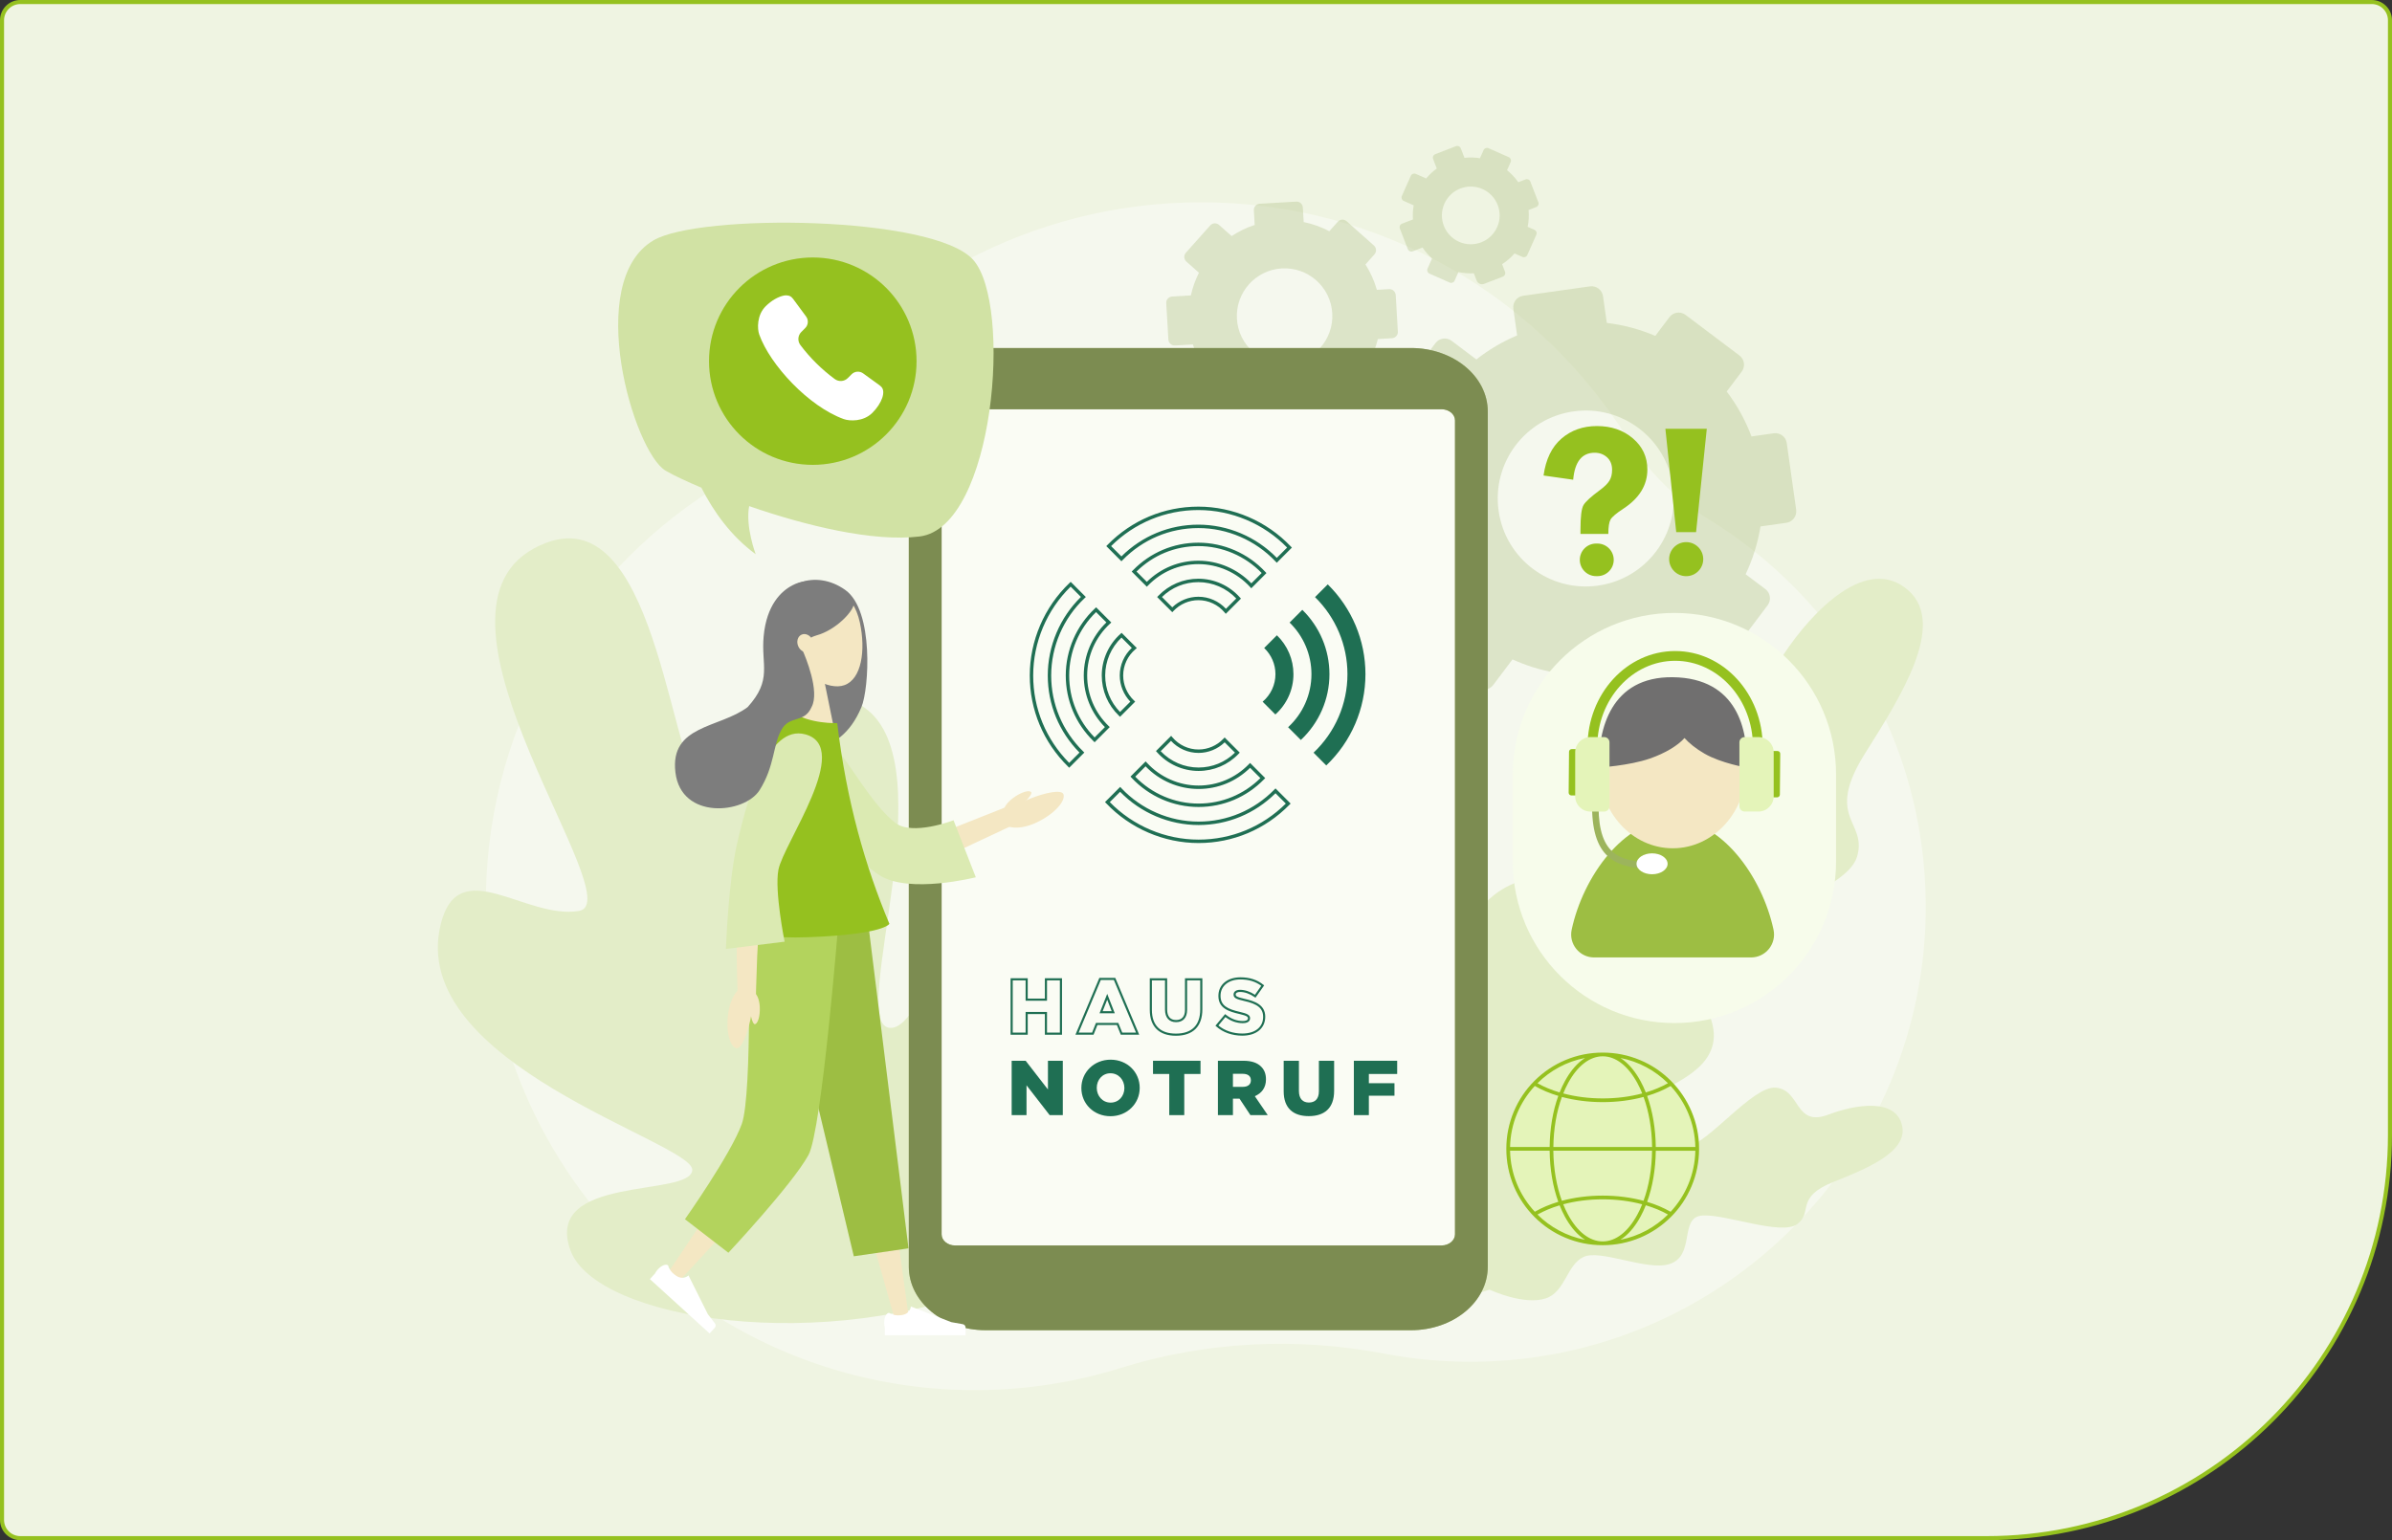 <svg width="590" height="380" viewBox="0 0 590 380" fill="none" xmlns="http://www.w3.org/2000/svg">
<rect x="0" y="0" width="590" height="380" fill="#333333" stroke="none"/>
<path d="M0.5 5C0.5 2.515 2.515 0.5 5 0.5H585C587.485 0.5 589.5 2.515 589.5 5V280C589.5 334.952 544.952 379.5 490 379.5H5C2.515 379.5 0.5 377.485 0.5 375V5Z" fill="#EFF4E2" stroke="#95C11F"/>
<g clip-path="url(#clip0_237_618)">
<path opacity="0.4" d="M421.432 128.103C413.428 123.186 406.634 116.486 401.665 108.506C379.79 73.331 340.778 49.915 296.293 49.915C254.358 49.915 217.282 70.731 194.843 102.581C189.712 109.856 183.18 116.032 175.67 120.818C141.548 142.572 119.109 181.011 119.865 224.629C121.014 290.636 175.509 343.594 241.546 342.98C253.653 342.869 265.336 340.965 276.344 337.539C297.442 330.959 319.811 329.841 341.514 333.992C348.389 335.302 355.476 335.997 362.734 335.987C424.86 335.977 475.353 285.195 475 223.098C474.758 182.926 453.398 147.741 421.432 128.103Z" fill="white"/>
<path d="M351.736 321.569C360.788 320.722 377.189 316.662 383.338 308.249C389.014 300.48 382.088 289.88 386.292 282.263C390.495 274.646 413.973 270.343 420.596 261.587C428.448 251.209 411.473 241.285 419.729 234.252C427.985 227.219 455.383 220.307 458.045 211.4C460.706 202.493 449.859 202.06 460.041 185.858C468.659 172.144 480.202 154.159 470.746 145.706C460.666 136.698 447.138 150.542 439.859 161.585C430.485 175.812 422.622 159.63 412.491 165.887C403.328 171.54 402.37 205.677 395.284 212.014C388.207 218.342 375.566 212.418 365.637 223.551C355.708 234.685 367.986 253.819 362.703 262.313C357.421 270.817 343.974 266.555 336.414 278.616C328.833 290.697 351.736 321.569 351.736 321.569Z" fill="#E3EDC8"/>
<path d="M363.57 316.259C367.713 318.707 376.01 322.052 381.252 320.35C386.1 318.778 386.413 312.087 390.586 310.123C394.749 308.158 406.15 313.599 411.705 311.896C418.297 309.881 414.094 300.359 419.819 299.906C425.535 299.452 439.436 304.984 443.337 301.991C447.238 298.999 442.732 295.452 452.117 291.664C460.071 288.46 470.605 284.329 469.173 277.769C467.651 270.787 457.551 272.52 450.998 274.998C442.561 278.192 444.214 268.812 437.934 268.348C432.249 267.935 421.241 282.273 416.241 282.787C411.241 283.301 407.662 276.842 399.951 278.535C392.239 280.228 391.564 292.238 386.655 294.243C381.746 296.248 377.31 290.253 370.324 293.074C363.339 295.916 363.57 316.259 363.57 316.259Z" fill="#E3EDC8"/>
<path opacity="0.4" d="M437.501 106.904L432.017 107.679C430.505 103.649 428.428 99.921 425.898 96.596L429.598 91.689C430.545 90.43 430.293 88.646 429.033 87.699L415.757 77.694C414.497 76.747 412.713 76.999 411.765 78.258L408.287 82.873C404.517 81.261 400.505 80.172 396.332 79.679L395.395 73.079C395.173 71.517 393.731 70.439 392.179 70.651L375.707 72.968C374.145 73.19 373.066 74.631 373.278 76.182L374.205 82.762C370.556 84.293 367.189 86.299 364.155 88.686L358.056 84.092C356.796 83.145 355.012 83.397 354.065 84.656L344.055 97.926C343.107 99.186 343.359 100.969 344.619 101.916L350.718 106.511C349.347 109.866 348.379 113.413 347.885 117.08L339.448 118.269C337.885 118.491 336.807 119.932 337.018 121.483L339.337 137.947C339.559 139.509 341 140.587 342.553 140.375L350.627 139.237C351.968 142.582 353.702 145.706 355.768 148.557L350.466 155.59C349.518 156.849 349.77 158.633 351.03 159.58L364.306 169.585C365.566 170.532 367.351 170.28 368.298 169.021L373.066 162.693C376.363 164.195 379.861 165.293 383.5 165.938L384.659 174.19C384.881 175.752 386.322 176.83 387.874 176.618L404.346 174.301C405.908 174.079 406.987 172.638 406.775 171.086L405.788 164.084C409.507 162.764 412.975 160.96 416.13 158.754L420.807 162.28C422.723 163.721 425.444 163.338 426.886 161.424L435.999 149.333C436.946 148.073 436.694 146.29 435.434 145.343L430.565 141.675C432.329 137.977 433.569 134.007 434.235 129.886L440.605 128.99C442.168 128.768 443.247 127.327 443.035 125.776L440.716 109.312C440.505 107.77 439.063 106.682 437.501 106.904ZM394.165 144.486C382.29 146.159 371.302 137.887 369.639 126.017C367.966 114.148 376.242 103.165 388.116 101.503C399.991 99.83 410.979 108.103 412.642 119.972C414.316 131.841 406.04 142.814 394.165 144.486Z" fill="#B7C68E"/>
<path opacity="0.4" d="M342.613 71.336L339.609 71.507C338.974 69.26 338.016 67.154 336.797 65.25L339.014 62.761C339.579 62.127 339.528 61.149 338.883 60.575L332.15 54.58C331.514 54.016 330.537 54.066 329.972 54.711L327.885 57.048C325.92 56.011 323.793 55.245 321.565 54.791L321.353 51.194C321.303 50.338 320.577 49.693 319.72 49.743L310.718 50.267C309.862 50.318 309.216 51.043 309.267 51.9L309.479 55.497C307.442 56.162 305.527 57.099 303.783 58.247L300.688 55.497C300.053 54.932 299.075 54.983 298.501 55.628L292.503 62.358C291.939 62.993 291.989 63.97 292.634 64.545L295.729 67.295C294.842 69.049 294.166 70.923 293.733 72.888L289.116 73.16C288.259 73.21 287.614 73.935 287.664 74.792L288.189 83.79C288.239 84.646 288.965 85.291 289.822 85.24L294.237 84.989C294.811 86.853 295.608 88.616 296.606 90.248L293.43 93.815C292.866 94.45 292.916 95.427 293.561 96.001L300.295 101.997C300.93 102.561 301.908 102.51 302.483 101.866L305.346 98.661C307.059 99.619 308.904 100.364 310.839 100.878L311.101 105.392C311.152 106.249 311.878 106.893 312.735 106.843L321.736 106.319C322.593 106.269 323.238 105.543 323.188 104.687L322.966 100.858C325.033 100.304 326.988 99.488 328.793 98.44L331.162 100.556C332.129 101.422 333.621 101.332 334.488 100.364L339.952 94.238C340.516 93.603 340.466 92.626 339.821 92.052L337.351 89.855C338.47 87.931 339.317 85.845 339.861 83.648L343.339 83.447C344.196 83.397 344.841 82.671 344.79 81.815L344.266 72.817C344.196 71.94 343.47 71.285 342.613 71.336ZM317.533 89.734C311.041 90.107 305.466 85.15 305.094 78.661C304.721 72.172 309.68 66.6 316.172 66.227C322.664 65.855 328.238 70.812 328.611 77.301C328.984 83.79 324.025 89.351 317.533 89.734Z" fill="#B7C68E"/>
<path opacity="0.4" d="M378.469 56.696L376.806 55.96C377.088 54.58 377.149 53.179 377.028 51.819L378.903 51.094C379.387 50.912 379.629 50.368 379.437 49.885L377.471 44.806C377.29 44.323 376.746 44.081 376.262 44.272L374.498 44.957C373.732 43.859 372.794 42.862 371.725 41.995L372.613 40C372.824 39.527 372.613 38.972 372.139 38.771L367.159 36.564C366.685 36.353 366.131 36.564 365.929 37.038L365.042 39.033C363.762 38.831 362.482 38.801 361.222 38.942L360.314 36.605C360.133 36.121 359.589 35.879 359.105 36.071L354.024 38.035C353.54 38.217 353.298 38.761 353.49 39.244L354.387 41.582C353.419 42.277 352.542 43.103 351.766 44.031L349.216 42.902C348.742 42.69 348.188 42.902 347.986 43.376L345.778 48.353C345.567 48.827 345.778 49.381 346.252 49.582L348.692 50.66C348.49 51.819 348.43 52.988 348.51 54.147L345.819 55.184C345.335 55.366 345.093 55.91 345.284 56.394L347.25 61.472C347.432 61.955 347.976 62.197 348.46 62.006L350.879 61.069C351.534 62.056 352.321 62.973 353.218 63.779L352.109 66.278C351.897 66.751 352.109 67.306 352.583 67.507L357.562 69.714C358.036 69.925 358.591 69.714 358.792 69.24L359.73 67.124C361 67.396 362.27 67.497 363.53 67.427L364.226 69.22C364.508 69.956 365.334 70.318 366.06 70.036L370.687 68.253C371.171 68.071 371.413 67.527 371.221 67.044L370.506 65.18C371.635 64.454 372.673 63.568 373.57 62.53L375.496 63.386C375.969 63.598 376.524 63.386 376.725 62.913L378.933 57.935C379.155 57.462 378.943 56.907 378.469 56.696ZM359.891 59.658C356.292 58.066 354.669 53.864 356.262 50.267C357.855 46.67 362.058 45.048 365.657 46.64C369.256 48.232 370.879 52.434 369.286 56.031C367.693 59.628 363.49 61.25 359.891 59.658Z" fill="#B7C68E"/>
<path d="M108.736 227.924C100.026 262.615 171.063 281.83 170.751 288.661C170.438 295.493 133.927 289.679 140.691 308.45C146.961 325.841 203.906 334.516 246.344 316.4C247.574 315.876 278.945 265.376 258.239 234.494C237.534 203.611 229.278 255.24 219.238 253.567C209.198 251.884 233.431 188.961 213.311 174.653C192.474 159.822 184.339 205.284 174.592 197.938C165.358 190.976 162.586 125.896 136.205 133.433C135.248 133.705 134.26 134.078 133.242 134.541H133.231C132.687 134.793 132.143 135.065 131.588 135.378C100.873 152.265 155.973 222.564 142.808 224.75C129.643 226.937 113.151 210.342 108.736 227.924Z" fill="#E3EDC8"/>
<path d="M394.014 134.108H393.691C391.463 134.108 389.669 135.912 389.669 138.129C389.669 140.355 391.473 142.149 393.691 142.149H394.014C396.241 142.149 398.036 140.345 398.036 138.129C398.036 135.912 396.231 134.108 394.014 134.108Z" fill="#95C11F"/>
<path d="M402.753 108.153C400.374 106.128 397.421 105.12 393.903 105.12C390.455 105.12 387.532 106.148 385.143 108.213C382.754 110.279 381.282 113.312 380.727 117.322L388.036 118.36C388.429 113.916 390.193 111.7 393.338 111.7C394.528 111.7 395.546 112.072 396.382 112.828C397.219 113.584 397.632 114.622 397.632 115.931C397.632 117 397.411 117.886 396.967 118.612C396.524 119.327 395.727 120.113 394.598 120.939C392.431 122.541 391.09 123.76 390.586 124.607C390.082 125.453 389.83 127.488 389.83 130.723V131.73H396.705C396.705 130.007 396.886 128.829 397.249 128.184C397.612 127.549 398.661 126.652 400.384 125.524C404.346 122.934 406.332 119.71 406.332 115.851C406.332 112.748 405.142 110.178 402.753 108.153Z" fill="#95C11F"/>
<path d="M418.348 131.287L420.989 105.785H410.777L413.449 131.287H418.348Z" fill="#95C11F"/>
<path d="M415.908 142.159C418.227 142.159 420.112 140.285 420.112 137.957C420.112 135.64 418.237 133.756 415.908 133.756C413.59 133.756 411.705 135.63 411.705 137.957C411.715 140.275 413.59 142.159 415.908 142.159Z" fill="#95C11F"/>
<path d="M348.026 85.865H243.109C232.645 85.865 224.167 92.878 224.167 101.533V312.531C224.167 321.186 232.645 328.199 243.109 328.199H348.026C358.49 328.199 366.968 321.186 366.968 312.531V101.533C366.978 92.878 358.49 85.865 348.026 85.865Z" fill="#B7C68E"/>
<path d="M358.883 103.73V304.531C358.883 306.052 357.391 307.291 355.546 307.291H235.589C233.744 307.291 232.252 306.062 232.252 304.531V103.73C232.252 102.208 233.744 100.969 235.589 100.969H355.546C357.391 100.969 358.883 102.198 358.883 103.73Z" fill="#FAFCF4"/>
<path d="M348.026 85.865H243.109C232.645 85.865 224.167 92.878 224.167 101.533V312.531C224.167 321.186 232.645 328.199 243.109 328.199H348.026C358.49 328.199 366.968 321.186 366.968 312.531V101.533C366.978 92.878 358.49 85.865 348.026 85.865ZM358.883 304.531C358.883 306.052 357.391 307.291 355.546 307.291H235.589C233.744 307.291 232.252 306.062 232.252 304.531V103.73C232.252 102.208 233.744 100.969 235.589 100.969H355.546C357.391 100.969 358.883 102.208 358.883 103.73V304.531Z" fill="#7C8C51"/>
<path d="M395.314 306.767C408.191 306.767 418.63 296.333 418.63 283.462C418.63 270.591 408.191 260.157 395.314 260.157C382.437 260.157 371.998 270.591 371.998 283.462C371.998 296.333 382.437 306.767 395.314 306.767Z" fill="#E4F4B9"/>
<path d="M417.219 274.212C416.019 271.381 414.305 268.842 412.128 266.656C409.941 264.469 407.4 262.756 404.568 261.567C401.634 260.328 398.519 259.703 395.314 259.703C392.108 259.703 388.993 260.328 386.06 261.567C383.227 262.766 380.687 264.479 378.5 266.656C376.312 268.842 374.598 271.381 373.409 274.212C372.169 277.144 371.544 280.258 371.544 283.462C371.544 286.666 372.169 289.78 373.409 292.712C374.609 295.543 376.322 298.082 378.5 300.268C380.687 302.455 383.227 304.168 386.06 305.357C388.993 306.596 392.108 307.221 395.314 307.221C398.519 307.221 401.634 306.596 404.568 305.357C407.4 304.158 409.941 302.445 412.128 300.268C414.316 298.082 416.029 295.543 417.219 292.712C418.459 289.78 419.084 286.666 419.084 283.462C419.094 280.248 418.459 277.134 417.219 274.212ZM418.166 282.999H408.408C408.358 278.454 407.622 274.112 406.271 270.394C408.368 269.769 410.304 268.953 412.027 267.965C412.037 267.955 412.058 267.945 412.068 267.945C415.757 271.915 418.055 277.195 418.166 282.999ZM395.314 294.989C391.776 294.989 388.358 295.432 385.243 296.268C383.923 292.641 383.187 288.379 383.137 283.915H407.491C407.441 288.389 406.715 292.641 405.384 296.268C402.279 295.432 398.852 294.989 395.314 294.989ZM405.052 297.135C404.689 298.042 404.285 298.908 403.842 299.714C401.544 303.956 398.509 306.294 395.314 306.294C392.118 306.294 389.084 303.956 386.786 299.714C386.342 298.898 385.939 298.042 385.576 297.135C388.58 296.329 391.886 295.906 395.314 295.906C398.741 295.906 402.048 296.329 405.052 297.135ZM383.147 282.999C383.197 278.525 383.923 274.273 385.254 270.646C388.368 271.482 391.786 271.925 395.324 271.925C398.862 271.925 402.279 271.482 405.394 270.646C406.715 274.273 407.451 278.535 407.501 282.999H383.147ZM385.586 269.779C385.949 268.872 386.352 268.006 386.796 267.2C389.094 262.958 392.128 260.62 395.324 260.62C398.519 260.62 401.554 262.958 403.852 267.2C404.296 268.016 404.699 268.872 405.062 269.779C402.058 270.585 398.751 271.008 395.324 271.008C391.897 271.008 388.59 270.585 385.586 269.779ZM411.412 267.26C409.769 268.177 407.935 268.943 405.949 269.537C405.566 268.56 405.132 267.643 404.658 266.766C403.469 264.57 402.078 262.847 400.525 261.628C400.253 261.416 399.971 261.215 399.689 261.033C404.205 261.91 408.257 264.127 411.412 267.26ZM390.949 261.033C390.667 261.215 390.395 261.406 390.112 261.628C388.56 262.837 387.169 264.57 385.979 266.766C385.506 267.633 385.082 268.56 384.689 269.537C382.703 268.943 380.858 268.187 379.225 267.26C382.381 264.127 386.423 261.91 390.949 261.033ZM378.57 267.935C378.58 267.945 378.6 267.955 378.61 267.955C380.334 268.943 382.27 269.759 384.366 270.384C383.016 274.102 382.28 278.444 382.229 282.988H372.471C372.582 277.195 374.881 271.915 378.57 267.935ZM372.471 283.915H382.229C382.28 288.46 383.016 292.802 384.366 296.52C382.27 297.145 380.334 297.961 378.61 298.949C378.6 298.959 378.58 298.969 378.57 298.969C374.881 295.009 372.582 289.719 372.471 283.915ZM379.225 299.664C380.869 298.747 382.703 297.981 384.689 297.387C385.072 298.364 385.506 299.281 385.979 300.158C387.169 302.354 388.56 304.077 390.112 305.296C390.385 305.508 390.667 305.709 390.949 305.891C386.423 305.004 382.381 302.787 379.225 299.664ZM399.689 305.881C399.971 305.699 400.243 305.508 400.525 305.286C402.078 304.077 403.469 302.344 404.658 300.148C405.132 299.281 405.556 298.354 405.949 297.377C407.935 297.971 409.779 298.727 411.412 299.654C408.257 302.787 404.205 305.004 399.689 305.881ZM412.068 298.979C412.058 298.969 412.037 298.959 412.027 298.959C410.304 297.971 408.368 297.155 406.271 296.53C407.622 292.812 408.358 288.47 408.408 283.926H418.166C418.055 289.719 415.757 295.009 412.068 298.979Z" fill="#95C11F"/>
<path d="M413.005 252.418C390.989 252.418 373.137 234.574 373.137 212.569V191.077C373.137 169.071 390.989 151.227 413.005 151.227C435.021 151.227 452.873 169.071 452.873 191.077V212.569C452.873 234.584 435.031 252.418 413.005 252.418Z" fill="#F7FCEB"/>
<path d="M431.906 236.227C435.515 236.227 438.206 232.902 437.45 229.375C434.648 216.307 424.567 202.211 412.562 202.211C400.556 202.211 390.465 216.307 387.663 229.375C386.907 232.902 389.598 236.227 393.207 236.227H431.906Z" fill="#9DBE43"/>
<path d="M412.592 209.294C422.63 209.294 430.767 200.371 430.767 189.364C430.767 178.357 422.63 169.434 412.592 169.434C402.554 169.434 394.417 178.357 394.417 189.364C394.417 200.371 402.554 209.294 412.592 209.294Z" fill="#F4E7C3"/>
<path d="M412.592 167.086C397.35 166.905 394.134 179.923 394.417 189.364C394.417 189.364 401.786 188.941 406.937 187.157C410.787 185.827 413.912 183.903 415.485 182.089C416.654 183.389 418.368 184.759 420.414 185.938C424.567 188.336 430.757 189.364 430.757 189.364C431.311 180.205 428.549 167.278 412.592 167.086Z" fill="#706F6F"/>
<path d="M434.779 184.185H432.37C432.37 172.517 423.761 163.036 413.176 163.036C402.592 163.036 393.983 172.527 393.983 184.185H391.574C391.574 171.197 401.261 160.628 413.176 160.628C425.092 160.618 434.779 171.187 434.779 184.185Z" fill="#95C11F"/>
<path d="M410.183 214.352C404.689 214.352 399.497 214.352 396.151 210.846C393.55 208.125 392.441 203.561 392.743 196.881L394.346 196.951C394.064 203.168 395.032 207.349 397.31 209.727C400.183 212.74 405.042 212.74 410.183 212.74V214.352Z" fill="#9CB45C"/>
<path d="M390.112 184.84L387.683 184.82C387.32 184.82 387.018 185.112 387.008 185.475L386.917 195.581C386.917 195.944 387.209 196.246 387.572 196.256L390.001 196.276C390.364 196.276 390.667 195.984 390.677 195.621L390.768 185.515C390.778 185.142 390.475 184.84 390.112 184.84Z" fill="#95C11F"/>
<path d="M395.687 181.858H392.29C390.213 181.858 388.53 183.54 388.53 185.616V196.478C388.53 198.553 390.213 200.236 392.29 200.236H395.687C396.403 200.236 396.987 199.651 396.987 198.936V183.167C396.987 182.442 396.413 181.858 395.687 181.858Z" fill="#E4F4B9"/>
<path d="M438.448 185.293L436.019 185.273C435.656 185.273 435.354 185.566 435.343 185.928L435.253 196.034C435.253 196.397 435.545 196.699 435.908 196.709L438.337 196.73C438.7 196.73 439.003 196.437 439.013 196.075L439.103 185.969C439.103 185.596 438.811 185.293 438.448 185.293Z" fill="#95C11F"/>
<path d="M433.731 181.858H430.333C429.618 181.858 429.033 182.442 429.033 183.157V198.926C429.033 199.641 429.618 200.226 430.333 200.226H433.731C435.807 200.226 437.491 198.543 437.491 196.467V185.606C437.481 183.54 435.797 181.858 433.731 181.858Z" fill="#E4F4B9"/>
<path d="M407.491 215.702C409.607 215.702 411.322 214.547 411.322 213.123C411.322 211.698 409.607 210.543 407.491 210.543C405.376 210.543 403.661 211.698 403.661 213.123C403.661 214.547 405.376 215.702 407.491 215.702Z" fill="white"/>
<path d="M202.404 180.739L224.359 211.148L220.428 210.11L245.649 200.115L247.937 199.208L249.832 203.591L247.605 204.639L223.038 216.156C221.688 216.79 220.105 216.387 219.218 215.259L219.107 215.118L195.811 185.727L202.404 180.739Z" fill="#F4E7C3"/>
<path d="M262.302 195.954C262.877 197.546 260.266 200.74 255.729 202.906C251.546 204.911 247.957 204.357 247.252 202.795C245.659 199.319 261.415 193.485 262.302 195.954Z" fill="#F4E7C3"/>
<path d="M254.338 195.43C253.834 194.875 251.859 195.399 249.812 196.941C247.917 198.362 247.222 200.014 247.675 200.619C248.683 201.969 255.115 196.276 254.338 195.43Z" fill="#F4E7C3"/>
<path d="M208.512 145.574C201.113 140.275 192.192 143.882 191.013 151.539C189.481 161.474 191.416 169.484 188.946 176.074C185.116 186.291 186.174 196.336 186.174 196.336C196.275 182.573 206.718 188.266 212.484 174.442C214.339 170.008 215.609 150.653 208.512 145.574Z" fill="#7D7D7D"/>
<path d="M205.569 179.056H196.728V162.159H202.132L205.569 179.056Z" fill="#F4E7C3"/>
<path d="M212.091 153.595C213.583 160.537 212.484 167.53 208.291 169.041C204.359 170.462 197.545 166.703 194.42 159.842C191.134 152.617 192.737 147.227 198.563 145.212C204.742 143.086 210.458 145.998 212.091 153.595Z" fill="#F4E7C3"/>
<path d="M223.815 322.546L217.877 279.543L211.607 236.579L210.478 228.811L194.107 232.337L196.285 239.884L208.281 281.578L220.085 323.322L220.599 325.166L224.077 324.44L223.815 322.546Z" fill="#F4E7C3"/>
<path d="M187.898 228.811L187.626 236.66L186.043 282.303L166.094 312.037L165.025 313.629L167.777 315.805L169.078 314.405L194.571 286.827C195.035 286.334 195.357 285.699 195.478 284.983L195.589 284.318L203.24 238.222L204.531 230.473L187.898 228.811Z" fill="#F4E7C3"/>
<path d="M190.902 227.36H214.087L224.087 307.997L210.599 309.961L190.902 227.36Z" fill="#9DBE43"/>
<path d="M184.541 227.36H206.819C206.819 227.36 202.736 278.898 199.42 284.963C195.438 292.228 179.662 309.085 179.662 309.085L168.947 300.813C168.947 300.813 180.227 284.842 182.958 277.346C185.67 269.84 184.541 227.36 184.541 227.36Z" fill="#B3D35D"/>
<path d="M235.195 202.382L240.689 216.448C240.689 216.448 224.218 220.629 216.94 215.944C206.728 209.354 189.057 187.026 195.912 180.598C203.523 173.464 211.002 195.218 220.801 202.997C224.994 206.322 235.195 202.382 235.195 202.382Z" fill="#DBEAB2"/>
<path d="M196.517 177.616C196.517 177.616 201.285 181.787 206.053 179.006C206.053 179.006 207.686 196.407 209.813 203.51C211.94 210.614 217.484 228.67 217.484 228.67L183.573 229.264C182.646 213.375 188.644 195.329 196.517 177.616Z" fill="#76D3F4"/>
<path d="M199.944 189.072C197.726 193.223 195.579 197.535 193.624 201.848C192.646 204.014 191.708 206.18 190.872 208.367C190.025 210.543 189.259 212.74 188.735 214.856C188.604 215.39 188.503 215.894 188.412 216.407L188.15 218.11C187.999 219.269 187.847 220.428 187.737 221.617C187.495 223.974 187.303 226.362 187.152 228.75C186.85 233.526 186.638 238.363 186.517 243.149L186.456 245.466L181.95 245.506L181.88 243.189C181.719 238.302 181.658 233.446 181.688 228.549C181.708 226.1 181.769 223.652 181.88 221.183C181.93 219.954 182.021 218.705 182.112 217.455L182.293 215.561C182.374 214.876 182.485 214.191 182.606 213.546C183.12 210.936 183.835 208.518 184.622 206.13C185.408 203.752 186.265 201.425 187.162 199.127C188.976 194.523 190.912 190.059 193.029 185.545L194.682 182.019L201.799 185.646L199.944 189.072Z" fill="#F4E7C3"/>
<path d="M195.317 175.59C195.317 175.59 178.755 200.347 182.132 226.745C182.132 226.745 180.711 231.934 199.501 231.229C218.291 230.524 219.369 227.924 219.369 227.924C213.422 213.758 208.805 197.717 206.506 178.412C206.496 178.412 199.48 178.674 195.317 175.59Z" fill="#95C11F"/>
<path d="M193.533 232.337L179.057 234.131C179.057 234.131 179.632 217.677 181.779 208.256C184.481 196.417 189.511 178.774 198.593 181.172C210.458 184.316 193.241 208.085 192.001 214.594C191.003 219.864 193.533 232.337 193.533 232.337Z" fill="#DBEAB2"/>
<path d="M181.608 258.625C180.065 258.232 178.946 254.514 179.642 249.839C180.287 245.527 182.606 243.018 184.188 243.28C187.737 243.874 183.997 259.23 181.608 258.625Z" fill="#F4E7C3"/>
<path d="M186.204 252.69C186.9 252.59 187.525 250.776 187.404 248.368C187.283 246.141 186.366 244.731 185.66 244.771C184.077 244.841 185.136 252.842 186.204 252.69Z" fill="#F4E7C3"/>
<path d="M237.393 326.697L234.661 326.214L224.661 322.345V322.425C224.661 322.425 224.54 324.138 222.464 324.461C220.932 324.702 219.944 324.289 219.52 324.057C219.42 323.967 219.339 323.916 219.299 323.916C218.633 323.916 218.089 325.005 218.089 326.355C218.089 326.798 218.149 327.211 218.25 327.564V329.438H238.169V327.544C238.169 327.11 237.837 326.738 237.393 326.697Z" fill="white"/>
<path d="M176.295 326.456L174.602 324.259L169.814 314.667L169.763 314.727C169.763 314.727 168.523 315.916 166.769 314.758C165.479 313.901 165.015 312.934 164.864 312.48C164.854 312.349 164.824 312.249 164.793 312.218C164.3 311.765 163.16 312.208 162.253 313.206C161.951 313.528 161.719 313.881 161.558 314.213L160.298 315.594L175.025 328.995L176.305 327.594C176.588 327.272 176.588 326.778 176.295 326.456Z" fill="white"/>
<path d="M200.569 143.338C198.563 143.338 197.182 143.519 195.468 144.406C192.716 145.826 189.087 149.232 188.362 156.95C187.686 164.144 190.569 167.661 184.42 174.452C177.505 179.701 165.177 178.805 166.598 190.583C168.019 202.362 183.654 200.83 187.364 194.936C191.083 189.042 190.66 183.792 192.726 180.084C194.793 176.366 198.382 178.553 200.176 174.452C202.283 170.593 198.624 161.948 197.968 160.467C198.412 159.016 198.976 157.424 201.325 156.789C206.365 155.419 210.549 150.643 210.549 149.111C210.549 147.58 205.952 143.338 200.569 143.338Z" fill="#7D7D7D"/>
<path d="M199.601 160.792C200.571 160.358 200.935 159.062 200.413 157.9C199.892 156.737 198.682 156.147 197.712 156.581C196.742 157.016 196.378 158.311 196.9 159.474C197.421 160.637 198.63 161.227 199.601 160.792Z" fill="#F4E7C3"/>
<path d="M240.024 64.091C230.216 53.159 172.515 52.625 161.185 59.305C143.957 69.452 156.265 111.488 164.189 116.133C166.406 117.433 169.461 118.813 172.999 120.325C175.993 126.199 180.297 132.285 186.396 136.738C186.396 136.738 183.825 129.917 184.783 124.869C198.674 129.695 215.408 133.766 226.829 132.365C245.306 130.098 249.832 75.034 240.024 64.091Z" fill="#D1E2A4"/>
<path d="M200.478 114.692C214.614 114.692 226.073 103.239 226.073 89.11C226.073 74.981 214.614 63.527 200.478 63.527C186.343 63.527 174.884 74.981 174.884 89.11C174.884 103.239 186.343 114.692 200.478 114.692Z" fill="#95C11F"/>
<path d="M212.898 92.122C212.021 91.488 210.821 91.578 210.055 92.344L209.117 93.281C208.25 94.148 206.89 94.248 205.902 93.523C202.686 91.155 199.823 88.324 197.424 85.14C196.678 84.152 196.779 82.772 197.646 81.906L198.614 80.938C199.38 80.172 199.47 78.953 198.825 78.087L195.63 73.754C195.539 73.633 195.307 73.391 195.287 73.371C195.035 73.119 194.702 72.968 194.319 72.908C193.987 72.837 193.644 72.857 193.311 72.928C191.991 73.21 190.317 74.097 188.846 75.568C186.678 77.734 186.759 81.12 187.273 82.54C189.944 90.047 199.501 100.304 208.109 103.397C209.551 103.921 212.948 104.072 215.166 101.866C217.555 99.478 218.543 96.596 217.363 95.417C217.313 95.367 217.02 95.115 216.93 95.044L212.898 92.122Z" fill="white"/>
<path d="M252.972 254.771H249.794V241.885H252.972V246.905H258.248V241.885H261.426V254.771H258.248V249.675H252.972V254.771ZM253.496 250.2H257.724V255.297H261.951V241.36H257.724V246.379H253.496V241.36H249.269V255.297H253.496V250.2Z" fill="#1F6F53"/>
<path d="M273.098 246.65L274.204 249.483H271.978L273.098 246.65ZM273.1 245.216L271.205 250.009H274.973L273.1 245.216Z" fill="#1F6F53"/>
<path d="M266.052 254.771L271.517 241.79H274.739L280.203 254.771H276.806L275.833 252.376H270.326L269.372 254.771H266.052ZM270.681 252.902H275.481L276.453 255.297H280.995L275.154 241.424L275.086 241.263H271.169L265.261 255.297H269.727L270.681 252.902Z" fill="#1F6F53"/>
<path d="M292.806 241.885H296.042V249.056C296.042 252.958 293.968 255.019 290.044 255.019C286.171 255.019 284.123 252.991 284.123 249.152V241.885H287.358V249.075C287.358 251.057 288.352 252.193 290.082 252.193C291.814 252.193 292.806 251.091 292.806 249.171V241.885ZM292.282 249.171C292.282 250.804 291.522 251.667 290.082 251.667C288.643 251.667 287.883 250.77 287.883 249.075V241.359H283.6V249.152C283.6 253.275 285.887 255.546 290.044 255.546C294.25 255.546 296.567 253.241 296.567 249.056V241.359H292.282V249.171Z" fill="#1F6F53"/>
<path d="M302.258 250.933C303.584 251.935 305.028 252.442 306.552 252.442C308.211 252.442 308.34 251.537 308.34 251.221C308.34 250.397 307.549 250.068 305.884 249.681C302.748 248.963 301.05 248.119 301.05 245.684C301.05 243.275 303.023 241.655 305.96 241.655C308.012 241.655 309.695 242.17 311.097 243.227L309.54 245.436C308.346 244.646 307.05 244.214 305.864 244.214C304.685 244.214 304.266 244.82 304.266 245.378C304.266 246.215 304.925 246.515 306.781 246.938C310.217 247.688 311.556 248.786 311.556 250.895C311.556 253.427 309.587 255 306.417 255C304.136 255 302.055 254.296 300.524 253.011L302.258 250.933ZM312.08 250.857C312.08 247.955 309.587 247.011 306.895 246.424C304.932 245.977 304.79 245.73 304.79 245.339C304.79 244.97 305.202 244.74 305.864 244.74C307.014 244.74 308.289 245.192 309.454 246.014L309.667 246.165L311.812 243.124L311.62 242.969C310.083 241.731 308.232 241.129 305.96 241.129C302.709 241.129 300.525 242.96 300.525 245.722C300.525 248.743 303.005 249.561 305.766 250.194C307.665 250.635 307.815 250.909 307.815 251.259C307.815 251.83 307.023 251.916 306.552 251.916C305.072 251.916 303.669 251.393 302.383 250.364L302.183 250.204L299.794 253.067L299.983 253.237C301.626 254.713 303.911 255.527 306.417 255.527C309.858 255.527 312.08 253.709 312.08 250.857Z" fill="#1F6F53"/>
<path d="M258.482 268.808L252.986 261.72H249.532V275.131H253.195V267.774L258.902 275.131H262.146V261.72H258.482V268.808Z" fill="#1F6F53"/>
<path d="M277.336 268.463C277.336 270.398 275.981 272.046 273.939 272.046C271.916 272.046 270.523 270.36 270.523 268.425V268.387C270.523 266.452 271.878 264.804 273.901 264.804C275.943 264.804 277.336 266.49 277.336 268.425V268.463ZM273.939 261.451C269.817 261.451 266.725 264.574 266.725 268.425V268.463C266.725 272.314 269.779 275.399 273.901 275.399C278.023 275.399 281.115 272.276 281.115 268.425V268.387C281.115 264.536 278.061 261.451 273.939 261.451Z" fill="#1F6F53"/>
<path d="M284.396 264.977H288.403V275.131H292.106V264.977H296.114V261.719H284.396V264.977Z" fill="#1F6F53"/>
<path d="M308.536 266.567C308.536 267.544 307.811 268.157 306.552 268.157H304.109V264.938H306.532C307.773 264.938 308.536 265.475 308.536 266.529V266.567ZM312.258 266.337V266.298C312.258 264.977 311.857 263.942 311.074 263.176C310.177 262.256 308.765 261.719 306.723 261.719H300.406V275.13H304.109V271.069H305.731L308.422 275.13H312.697L309.509 270.456C311.17 269.747 312.258 268.387 312.258 266.337Z" fill="#1F6F53"/>
<path d="M325.31 269.268C325.31 271.146 324.337 272.027 322.848 272.027C321.36 272.027 320.387 271.108 320.387 269.172V261.72H316.627V269.249C316.627 273.445 319.012 275.379 322.81 275.379C326.608 275.379 329.07 273.483 329.07 269.153V261.72H325.31V269.268Z" fill="#1F6F53"/>
<path d="M344.622 264.977V261.719H333.935V275.131H337.637V270.341H343.954V267.257H337.637V264.977H344.622Z" fill="#1F6F53"/>
<path d="M304.613 185.702C302.19 188.07 299.016 189.369 295.629 189.369C292.101 189.369 288.719 187.903 286.286 185.335L288.827 182.788C290.59 184.686 293.043 185.766 295.629 185.766C298.02 185.766 300.344 184.819 302.07 183.155L304.613 185.702ZM301.763 182.267C300.17 183.954 297.933 184.922 295.629 184.922C293.139 184.922 290.784 183.821 289.167 181.901L288.872 181.55L285.123 185.306L285.389 185.603C287.996 188.533 291.729 190.212 295.629 190.212C299.385 190.212 302.894 188.714 305.51 185.993L305.797 185.695L302.061 181.952L301.763 182.267Z" fill="#1F6F53"/>
<path d="M282.557 189.072C285.979 192.628 290.719 194.66 295.631 194.66C300.423 194.66 304.921 192.808 308.343 189.436L310.886 191.983C306.781 196.035 301.38 198.263 295.631 198.263C289.772 198.263 284.103 195.848 280.012 191.622L282.557 189.072ZM295.631 199.106C301.747 199.106 307.483 196.681 311.781 192.277L312.073 191.979L308.338 188.237L308.04 188.545C304.742 191.944 300.335 193.816 295.631 193.816C290.809 193.816 286.16 191.762 282.877 188.181L282.579 187.857L278.838 191.605L279.116 191.903C283.385 196.481 289.404 199.106 295.631 199.106Z" fill="#1F6F53"/>
<path d="M317.153 198.263C311.369 204.001 303.742 207.156 295.629 207.156C287.438 207.156 279.484 203.789 273.739 197.903L276.28 195.358C281.357 200.571 288.384 203.554 295.629 203.554C302.782 203.554 309.506 200.773 314.61 195.717L317.153 198.263ZM314.309 194.824C309.33 199.909 302.695 202.71 295.629 202.71C288.47 202.71 281.532 199.704 276.593 194.465L276.295 194.15L272.56 197.89L272.843 198.189C278.768 204.424 287.073 208 295.629 208C304.109 208 312.071 204.647 318.047 198.558L318.34 198.261L314.608 194.52L314.309 194.824Z" fill="#1F6F53"/>
<path d="M276.196 166.665C276.196 169.06 277.141 171.388 278.803 173.118L276.26 175.665C273.897 173.239 272.599 170.058 272.599 166.665C272.599 163.132 274.063 159.743 276.627 157.305L279.168 159.852C277.274 161.617 276.196 164.074 276.196 166.665ZM276.358 156.406C273.435 159.02 271.757 162.759 271.757 166.665C271.757 170.427 273.254 173.943 275.969 176.563L276.267 176.851L280.004 173.108L279.688 172.81C278.004 171.213 277.039 168.973 277.039 166.665C277.039 164.172 278.138 161.813 280.054 160.193L280.404 159.896L276.655 156.141L276.358 156.406Z" fill="#1F6F53"/>
<path d="M269.989 181.945C265.942 177.834 263.719 172.424 263.719 166.665C263.719 160.795 266.13 155.116 270.349 151.017L272.894 153.568C269.343 156.996 267.316 161.744 267.316 166.665C267.316 171.464 269.164 175.969 272.531 179.398L269.989 181.945ZM273.421 179.095C270.027 175.79 268.158 171.376 268.158 166.665C268.158 161.834 270.209 157.177 273.783 153.888L274.108 153.59L270.366 149.842L270.069 150.121C265.498 154.397 262.877 160.427 262.877 166.665C262.877 172.792 265.299 178.537 269.694 182.841L269.993 183.134L273.726 179.393L273.421 179.095Z" fill="#1F6F53"/>
<path d="M263.719 188.226C257.991 182.433 254.842 174.792 254.842 166.665C254.842 158.46 258.203 150.492 264.079 144.737L266.62 147.282C261.416 152.367 258.439 159.407 258.439 166.665C258.439 173.83 261.213 180.566 266.262 185.678L263.719 188.226ZM259.281 166.665C259.281 159.494 262.281 152.543 267.512 147.595L267.827 147.297L264.091 143.557L263.794 143.84C257.57 149.774 254 158.094 254 166.665C254 175.16 257.347 183.134 263.424 189.122L263.722 189.416L267.456 185.676L267.153 185.377C262.077 180.389 259.281 173.743 259.281 166.665Z" fill="#1F6F53"/>
<path d="M302.386 150.211C300.625 148.313 298.172 147.234 295.585 147.234C293.194 147.234 290.87 148.181 289.144 149.844L286.602 147.298C289.023 144.93 292.196 143.631 295.585 143.63C299.112 143.631 302.495 145.096 304.929 147.665L302.386 150.211ZM305.826 147.397C303.217 144.467 299.484 142.787 295.585 142.786C291.828 142.787 288.319 144.286 285.703 147.007L285.418 147.304L289.153 151.047L289.451 150.733C291.044 149.045 293.28 148.078 295.585 148.078C298.075 148.078 300.429 149.179 302.047 151.098L302.342 151.449L306.09 147.693L305.826 147.397Z" fill="#1F6F53"/>
<path d="M282.87 143.564L280.327 141.017C284.431 136.965 289.832 134.737 295.581 134.737C301.441 134.737 307.109 137.152 311.201 141.377L308.655 143.928C305.233 140.372 300.493 138.341 295.581 138.341C290.789 138.341 286.292 140.192 282.87 143.564ZM308.336 144.819L308.633 145.144L312.374 141.395L312.096 141.097C307.828 136.519 301.808 133.893 295.581 133.893C289.465 133.893 283.729 136.319 279.431 140.723L279.14 141.021L282.875 144.762L283.172 144.456C286.471 141.056 290.877 139.184 295.581 139.184C300.403 139.184 305.052 141.238 308.336 144.819Z" fill="#1F6F53"/>
<path d="M274.059 134.737C279.843 128.999 287.47 125.844 295.584 125.844C303.773 125.844 311.727 129.211 317.473 135.097L314.931 137.642C309.855 132.429 302.828 129.446 295.584 129.446C288.43 129.446 281.706 132.227 276.602 137.283L274.059 134.737ZM276.903 138.176C281.882 133.091 288.517 130.29 295.584 130.29C302.742 130.29 309.68 133.296 314.62 138.534L314.918 138.85L318.651 135.109L318.368 134.811C312.443 128.576 304.14 125 295.584 125C287.104 125 279.142 128.353 273.165 134.441L272.872 134.739L276.605 138.48L276.903 138.176Z" fill="#1F6F53"/>
<path d="M319.036 166.335C319.036 162.697 317.556 159.252 314.952 156.74L311.814 159.883C313.588 161.564 314.596 163.887 314.596 166.335C314.596 168.954 313.442 171.43 311.431 173.129L314.574 176.279C317.412 173.743 319.036 170.143 319.036 166.335Z" fill="#1F6F53"/>
<path d="M321.225 150.459L318.087 153.603C321.524 156.949 323.477 161.519 323.477 166.335C323.477 171.323 321.384 176.047 317.716 179.423L320.859 182.572C325.357 178.361 327.916 172.511 327.916 166.335C327.916 160.332 325.493 154.639 321.225 150.459Z" fill="#1F6F53"/>
<path d="M324.357 147.322C329.459 152.334 332.356 159.152 332.356 166.335C332.356 173.692 329.324 180.667 323.994 185.711L327.131 188.854C333.293 182.979 336.795 174.879 336.795 166.335C336.795 157.964 333.429 150.023 327.497 144.178L324.357 147.322Z" fill="#1F6F53"/>
</g>
<defs>
<clipPath id="clip0_237_618">
<rect width="367" height="307" fill="white" transform="translate(108 36)"/>
</clipPath>
</defs>
</svg>
